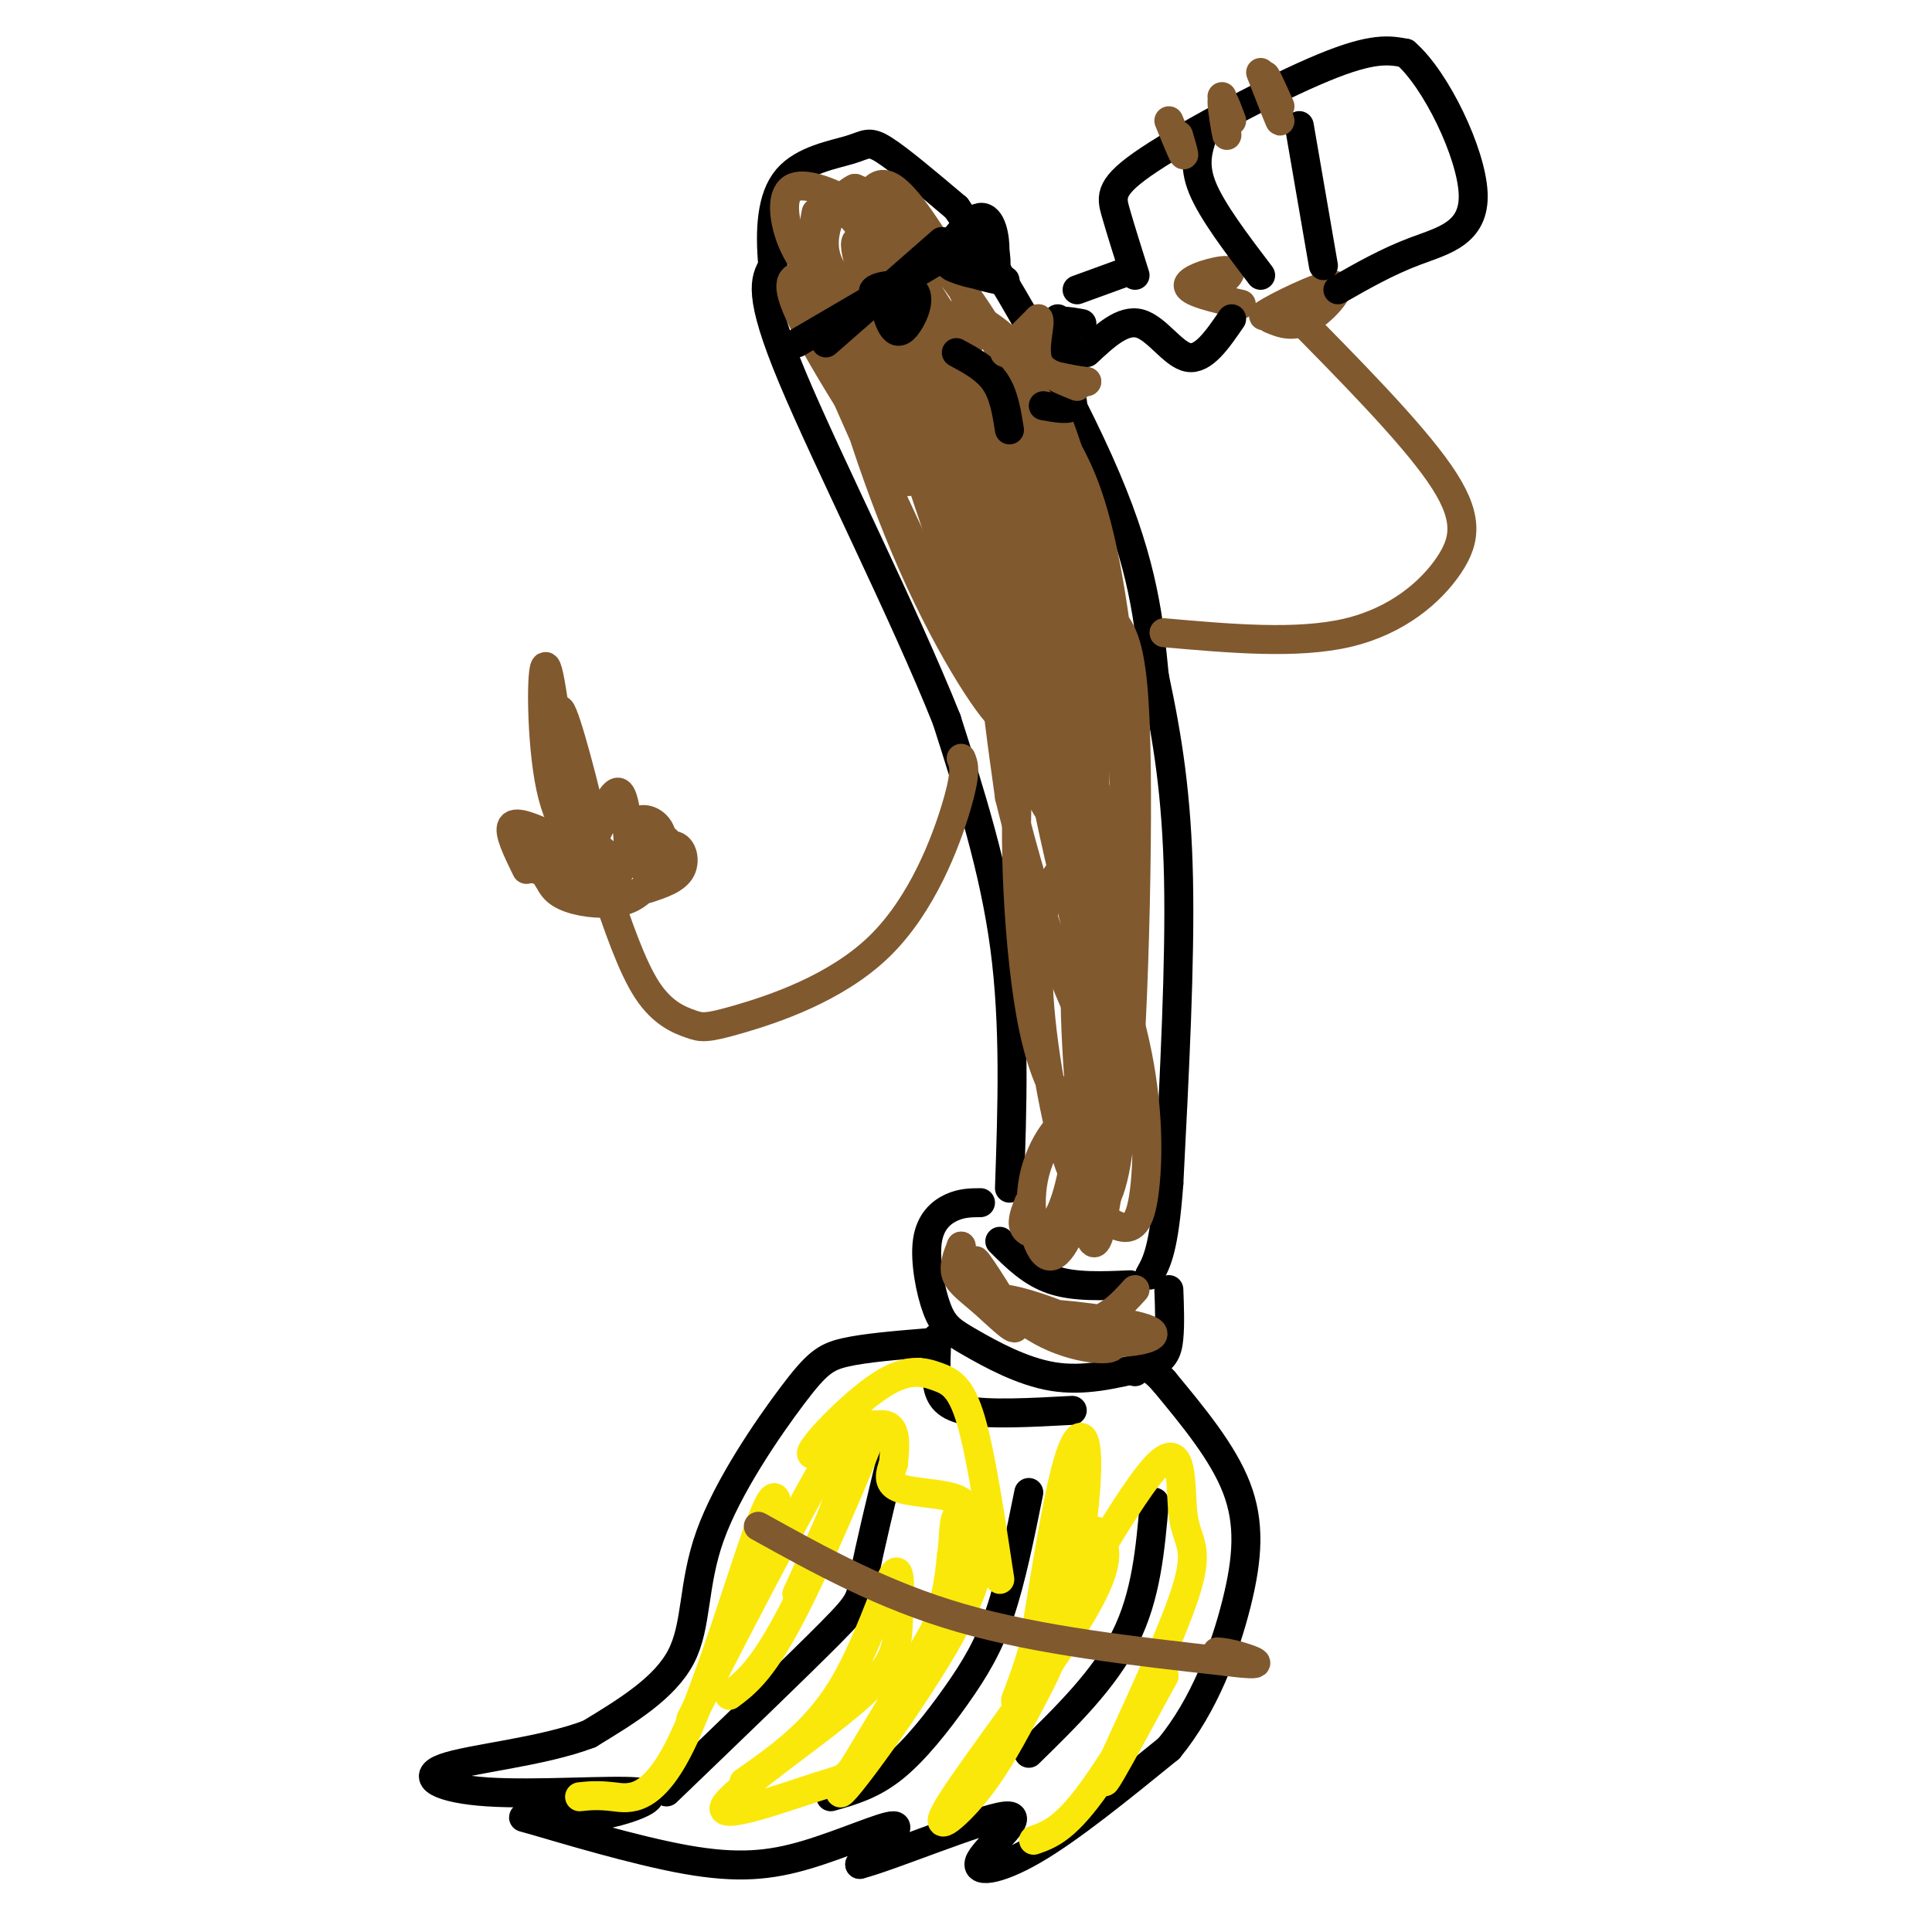 <svg viewBox='0 0 400 400' version='1.1' xmlns='http://www.w3.org/2000/svg' xmlns:xlink='http://www.w3.org/1999/xlink'><g fill='none' stroke='rgb(0,0,0)' stroke-width='6' stroke-linecap='round' stroke-linejoin='round'><path d='M209,246c0.583,-16.917 1.167,-33.833 -1,-50c-2.167,-16.167 -7.083,-31.583 -12,-47'/><path d='M196,149c-8.800,-22.067 -24.800,-53.733 -32,-71c-7.200,-17.267 -5.600,-20.133 -4,-23'/><path d='M160,55c-0.663,-7.309 -0.322,-14.083 3,-18c3.322,-3.917 9.625,-4.978 13,-6c3.375,-1.022 3.821,-2.006 7,0c3.179,2.006 9.089,7.003 15,12'/><path d='M198,43c8.778,12.489 23.222,37.711 31,56c7.778,18.289 8.889,29.644 10,41'/><path d='M239,140c2.756,12.911 4.644,24.689 5,42c0.356,17.311 -0.822,40.156 -2,63'/><path d='M242,245c-1.000,13.667 -2.500,16.333 -4,19'/><path d='M207,257c3.250,3.250 6.500,6.500 11,8c4.500,1.500 10.250,1.250 16,1'/><path d='M203,249c-1.938,0.014 -3.875,0.027 -6,1c-2.125,0.973 -4.437,2.904 -5,7c-0.563,4.096 0.622,10.356 2,14c1.378,3.644 2.948,4.674 7,7c4.052,2.326 10.586,5.950 17,7c6.414,1.050 12.707,-0.475 19,-2'/><path d='M237,283c4.067,-1.200 4.733,-3.200 5,-6c0.267,-2.800 0.133,-6.400 0,-10'/><path d='M194,277c-0.178,3.133 -0.356,6.267 0,9c0.356,2.733 1.244,5.067 6,6c4.756,0.933 13.378,0.467 22,0'/><path d='M192,278c-6.437,0.531 -12.874,1.062 -17,2c-4.126,0.938 -5.941,2.282 -11,9c-5.059,6.718 -13.362,18.809 -17,29c-3.638,10.191 -2.611,18.483 -6,25c-3.389,6.517 -11.195,11.258 -19,16'/><path d='M122,359c-9.772,3.742 -24.701,5.097 -30,7c-5.299,1.903 -0.967,4.356 9,5c9.967,0.644 25.568,-0.519 31,0c5.432,0.519 0.695,2.720 -4,4c-4.695,1.280 -9.347,1.640 -14,2'/><path d='M114,377c-4.403,-0.160 -8.412,-1.559 -3,0c5.412,1.559 20.244,6.078 31,8c10.756,1.922 17.434,1.248 25,-1c7.566,-2.248 16.019,-6.071 18,-6c1.981,0.071 -2.509,4.035 -7,8'/><path d='M178,386c6.100,-1.537 24.852,-9.381 30,-10c5.148,-0.619 -3.306,5.987 -5,9c-1.694,3.013 3.373,2.432 11,-2c7.627,-4.432 17.813,-12.716 28,-21'/><path d='M242,362c7.321,-8.869 11.625,-20.542 14,-30c2.375,-9.458 2.821,-16.702 0,-24c-2.821,-7.298 -8.911,-14.649 -15,-22'/><path d='M241,286c-3.500,-4.000 -4.750,-3.000 -6,-2'/><path d='M138,371c13.711,-13.178 27.422,-26.356 34,-33c6.578,-6.644 6.022,-6.756 7,-12c0.978,-5.244 3.489,-15.622 6,-26'/><path d='M172,372c4.256,-1.196 8.512,-2.393 13,-6c4.488,-3.607 9.208,-9.625 13,-15c3.792,-5.375 6.655,-10.107 9,-17c2.345,-6.893 4.173,-15.946 6,-25'/><path d='M213,363c7.833,-7.667 15.667,-15.333 20,-24c4.333,-8.667 5.167,-18.333 6,-28'/></g>
<g fill='none' stroke='rgb(250,232,11)' stroke-width='6' stroke-linecap='round' stroke-linejoin='round'><path d='M120,372c1.864,-0.198 3.729,-0.396 7,0c3.271,0.396 7.949,1.384 14,-11c6.051,-12.384 13.475,-38.142 17,-47c3.525,-8.858 3.150,-0.817 2,5c-1.150,5.817 -3.075,9.408 -5,13'/><path d='M155,332c-5.054,10.496 -15.190,30.236 -11,22c4.190,-8.236 22.705,-44.448 30,-56c7.295,-11.552 3.370,1.557 0,11c-3.370,9.443 -6.185,15.222 -9,21'/><path d='M165,330c3.012,-6.643 15.042,-33.750 16,-35c0.958,-1.250 -9.155,23.357 -16,37c-6.845,13.643 -10.423,16.321 -14,19'/><path d='M154,369c7.242,-5.089 14.483,-10.178 20,-19c5.517,-8.822 9.308,-21.378 11,-24c1.692,-2.622 1.285,4.688 1,10c-0.285,5.312 -0.449,8.624 -9,16c-8.551,7.376 -25.490,18.816 -27,22c-1.510,3.184 12.410,-1.889 19,-4c6.590,-2.111 5.851,-1.261 9,-6c3.149,-4.739 10.185,-15.068 14,-23c3.815,-7.932 4.407,-13.466 5,-19'/><path d='M197,322c0.726,-4.992 0.042,-7.972 2,-9c1.958,-1.028 6.559,-0.104 0,14c-6.559,14.104 -24.277,41.387 -25,44c-0.723,2.613 15.549,-19.443 23,-33c7.451,-13.557 6.080,-18.613 5,-22c-1.080,-3.387 -1.868,-5.104 -5,-6c-3.132,-0.896 -8.609,-0.970 -11,-2c-2.391,-1.030 -1.695,-3.015 -1,-5'/><path d='M185,303c0.198,-3.166 1.191,-8.580 -3,-8c-4.191,0.580 -13.568,7.156 -14,6c-0.432,-1.156 8.080,-10.042 14,-14c5.920,-3.958 9.248,-2.989 12,-2c2.752,0.989 4.929,1.997 7,9c2.071,7.003 4.035,20.002 6,33'/><path d='M227,317c1.867,2.827 3.733,5.654 -3,17c-6.733,11.346 -22.067,31.213 -27,39c-4.933,7.787 0.535,3.496 5,-2c4.465,-5.496 7.926,-12.196 11,-18c3.074,-5.804 5.762,-10.710 8,-20c2.238,-9.290 4.026,-22.963 4,-30c-0.026,-7.037 -1.864,-7.439 -4,0c-2.136,7.439 -4.568,22.720 -7,38'/><path d='M214,341c-2.811,9.983 -6.338,15.941 -1,6c5.338,-9.941 19.541,-35.780 26,-43c6.459,-7.220 5.175,4.178 6,10c0.825,5.822 3.761,6.067 0,17c-3.761,10.933 -14.217,32.552 -16,37c-1.783,4.448 5.109,-8.276 12,-21'/><path d='M241,347c-0.933,1.622 -9.267,16.178 -15,24c-5.733,7.822 -8.867,8.911 -12,10'/></g>
<g fill='none' stroke='rgb(129,89,47)' stroke-width='6' stroke-linecap='round' stroke-linejoin='round'><path d='M157,316c12.917,7.167 25.833,14.333 42,19c16.167,4.667 35.583,6.833 55,9'/><path d='M254,344c9.444,1.222 5.556,-0.222 3,-1c-2.556,-0.778 -3.778,-0.889 -5,-1'/><path d='M199,258c0.000,0.000 0.000,0.000 0,0'/><path d='M199,258c-0.842,2.108 -1.684,4.216 -1,6c0.684,1.784 2.893,3.243 6,6c3.107,2.757 7.112,6.813 6,4c-1.112,-2.813 -7.339,-12.496 -8,-13c-0.661,-0.504 4.245,8.172 11,13c6.755,4.828 15.359,5.808 17,5c1.641,-0.808 -3.679,-3.404 -9,-6'/><path d='M221,273c-4.842,-2.141 -12.449,-4.494 -14,-4c-1.551,0.494 2.952,3.833 8,6c5.048,2.167 10.640,3.161 16,3c5.360,-0.161 10.488,-1.476 6,-3c-4.488,-1.524 -18.593,-3.256 -22,-3c-3.407,0.256 3.884,2.502 9,2c5.116,-0.502 8.058,-3.751 11,-7'/><path d='M213,249c-0.750,1.895 -1.500,3.790 -1,5c0.500,1.210 2.252,1.737 4,1c1.748,-0.737 3.494,-2.736 5,-8c1.506,-5.264 2.771,-13.792 1,-15c-1.771,-1.208 -6.579,4.904 -8,12c-1.421,7.096 0.546,15.177 3,16c2.454,0.823 5.396,-5.611 7,-13c1.604,-7.389 1.872,-15.734 1,-20c-0.872,-4.266 -2.883,-4.453 -3,2c-0.117,6.453 1.661,19.545 3,25c1.339,5.455 2.240,3.273 3,0c0.760,-3.273 1.380,-7.636 2,-12'/><path d='M230,242c-0.161,-6.957 -1.563,-18.350 -3,-22c-1.437,-3.650 -2.907,0.442 -4,6c-1.093,5.558 -1.808,12.583 0,18c1.808,5.417 6.138,9.227 9,10c2.862,0.773 4.255,-1.491 5,-8c0.745,-6.509 0.841,-17.264 -2,-30c-2.841,-12.736 -8.619,-27.453 -11,-24c-2.381,3.453 -1.364,25.077 0,39c1.364,13.923 3.077,20.144 5,17c1.923,-3.144 4.056,-15.654 3,-29c-1.056,-13.346 -5.302,-27.527 -8,-34c-2.698,-6.473 -3.849,-5.236 -5,-4'/><path d='M219,181c-1.989,2.438 -4.460,10.532 -4,23c0.460,12.468 3.852,29.311 6,36c2.148,6.689 3.052,3.224 4,-5c0.948,-8.224 1.938,-21.209 1,-33c-0.938,-11.791 -3.806,-22.390 -7,-32c-3.194,-9.610 -6.715,-18.232 -8,-9c-1.285,9.232 -0.333,36.319 3,52c3.333,15.681 9.046,19.957 12,21c2.954,1.043 3.148,-1.147 4,-6c0.852,-4.853 2.362,-12.370 0,-28c-2.362,-15.630 -8.597,-39.373 -12,-51c-3.403,-11.627 -3.974,-11.137 -5,-11c-1.026,0.137 -2.507,-0.078 -4,-1c-1.493,-0.922 -2.998,-2.549 -3,2c-0.002,4.549 1.499,15.275 3,26'/><path d='M209,165c3.771,15.652 11.697,41.780 16,47c4.303,5.220 4.983,-10.470 2,-32c-2.983,-21.530 -9.627,-48.900 -13,-56c-3.373,-7.100 -3.474,6.068 0,27c3.474,20.932 10.522,49.626 14,57c3.478,7.374 3.385,-6.571 4,-20c0.615,-13.429 1.938,-26.342 -1,-41c-2.938,-14.658 -10.137,-31.062 -13,-32c-2.863,-0.938 -1.389,13.589 1,27c2.389,13.411 5.695,25.705 9,38'/><path d='M228,180c2.309,20.974 3.583,54.408 5,47c1.417,-7.408 2.977,-55.659 2,-78c-0.977,-22.341 -4.492,-18.772 -10,-27c-5.508,-8.228 -13.009,-28.252 -11,-14c2.009,14.252 13.528,62.779 18,70c4.472,7.221 1.896,-26.864 -1,-48c-2.896,-21.136 -6.113,-29.325 -9,-35c-2.887,-5.675 -5.443,-8.838 -8,-12'/><path d='M214,83c-3.725,-6.870 -9.038,-18.044 -6,-6c3.038,12.044 14.426,47.307 19,57c4.574,9.693 2.332,-6.185 0,-18c-2.332,-11.815 -4.755,-19.568 -7,-26c-2.245,-6.432 -4.311,-11.544 -8,-16c-3.689,-4.456 -8.999,-8.258 -12,-9c-3.001,-0.742 -3.691,1.574 0,10c3.691,8.426 11.763,22.961 15,26c3.237,3.039 1.639,-5.417 -1,-13c-2.639,-7.583 -6.320,-14.291 -10,-21'/><path d='M204,67c-4.746,-7.626 -11.610,-16.192 -15,-19c-3.390,-2.808 -3.305,0.143 -1,5c2.305,4.857 6.829,11.622 9,15c2.171,3.378 1.989,3.369 3,3c1.011,-0.369 3.215,-1.099 1,-7c-2.215,-5.901 -8.847,-16.972 -13,-22c-4.153,-5.028 -5.826,-4.014 -7,-3c-1.174,1.014 -1.851,2.029 -1,5c0.851,2.971 3.228,7.900 6,11c2.772,3.100 5.939,4.373 6,2c0.061,-2.373 -2.982,-8.392 -6,-12c-3.018,-3.608 -6.009,-4.804 -9,-6'/><path d='M177,39c-3.442,1.474 -7.547,8.158 -6,14c1.547,5.842 8.746,10.842 12,10c3.254,-0.842 2.563,-7.526 1,-12c-1.563,-4.474 -3.999,-6.739 -8,-9c-4.001,-2.261 -9.567,-4.520 -12,-3c-2.433,1.520 -1.734,6.819 0,11c1.734,4.181 4.502,7.245 8,10c3.498,2.755 7.725,5.202 10,5c2.275,-0.202 2.600,-3.054 2,-6c-0.600,-2.946 -2.123,-5.985 -4,-9c-1.877,-3.015 -4.108,-6.004 -6,-7c-1.892,-0.996 -3.446,0.002 -5,1'/><path d='M169,44c-1.023,3.981 -1.081,13.433 -1,19c0.081,5.567 0.299,7.250 5,13c4.701,5.750 13.883,15.566 15,13c1.117,-2.566 -5.831,-17.516 -11,-25c-5.169,-7.484 -8.559,-7.503 -11,-7c-2.441,0.503 -3.933,1.526 1,11c4.933,9.474 16.290,27.397 20,31c3.710,3.603 -0.226,-7.113 -5,-16c-4.774,-8.887 -10.387,-15.943 -16,-23'/><path d='M166,60c6.526,17.047 30.840,71.164 36,77c5.160,5.836 -8.836,-36.610 -18,-59c-9.164,-22.390 -13.498,-24.723 -12,-14c1.498,10.723 8.826,34.502 17,53c8.174,18.498 17.192,31.714 19,32c1.808,0.286 -3.596,-12.357 -9,-25'/><path d='M199,124c-7.712,-22.730 -22.490,-67.057 -18,-54c4.490,13.057 28.250,83.496 35,96c6.750,12.504 -3.510,-32.927 -8,-54c-4.490,-21.073 -3.209,-17.789 -8,-27c-4.791,-9.211 -15.655,-30.917 -17,-33c-1.345,-2.083 6.827,15.459 15,33'/><path d='M198,85c6.431,19.498 15.008,51.744 16,54c0.992,2.256 -5.600,-25.478 -16,-51c-10.400,-25.522 -24.608,-48.833 -20,-33c4.608,15.833 28.031,70.809 33,80c4.969,9.191 -8.515,-27.405 -22,-64'/><path d='M189,71c-5.480,-16.479 -8.181,-25.675 -2,-4c6.181,21.675 21.245,74.222 27,87c5.755,12.778 2.202,-14.214 -1,-33c-3.202,-18.786 -6.054,-29.365 -7,-37c-0.946,-7.635 0.015,-12.325 4,6c3.985,18.325 10.996,59.664 14,75c3.004,15.336 2.002,4.668 1,-6'/><path d='M225,159c-0.444,-8.579 -2.053,-27.026 -6,-44c-3.947,-16.974 -10.230,-32.473 -9,-31c1.230,1.473 9.973,19.920 14,30c4.027,10.080 3.337,11.795 3,28c-0.337,16.205 -0.322,46.901 -2,39c-1.678,-7.901 -5.051,-54.400 -6,-72c-0.949,-17.600 0.525,-6.300 2,5'/><path d='M221,114c1.467,6.378 4.133,19.822 5,35c0.867,15.178 -0.067,32.089 -1,49'/><path d='M199,157c0.575,1.384 1.150,2.768 -1,10c-2.150,7.232 -7.026,20.314 -16,29c-8.974,8.686 -22.044,12.978 -29,15c-6.956,2.022 -7.796,1.775 -10,1c-2.204,-0.775 -5.773,-2.079 -9,-7c-3.227,-4.921 -6.114,-13.461 -9,-22'/><path d='M113,179c0.344,2.260 0.688,4.520 3,6c2.312,1.480 6.592,2.181 10,2c3.408,-0.181 5.944,-1.244 8,-4c2.056,-2.756 3.630,-7.203 3,-10c-0.630,-2.797 -3.466,-3.942 -5,-3c-1.534,0.942 -1.767,3.971 -2,7'/><path d='M130,177c0.189,1.714 1.661,2.499 3,1c1.339,-1.499 2.544,-5.281 2,-6c-0.544,-0.719 -2.838,1.626 -3,4c-0.162,2.374 1.807,4.777 3,5c1.193,0.223 1.608,-1.734 1,-3c-0.608,-1.266 -2.241,-1.841 -4,-1c-1.759,0.841 -3.646,3.097 -4,3c-0.354,-0.097 0.823,-2.549 2,-5'/><path d='M130,175c0.168,-2.176 -0.412,-5.116 -1,-7c-0.588,-1.884 -1.184,-2.713 -3,0c-1.816,2.713 -4.853,8.968 -4,12c0.853,3.032 5.597,2.842 6,1c0.403,-1.842 -3.536,-5.336 -6,-7c-2.464,-1.664 -3.454,-1.498 -5,0c-1.546,1.498 -3.647,4.326 -2,6c1.647,1.674 7.042,2.192 9,1c1.958,-1.192 0.479,-4.096 -1,-7'/><path d='M123,174c-1.071,-1.726 -3.250,-2.542 -5,-2c-1.750,0.542 -3.071,2.440 -3,4c0.071,1.560 1.536,2.780 3,4'/><path d='M118,173c-1.994,-17.208 -3.988,-34.417 -5,-35c-1.012,-0.583 -1.042,15.458 1,25c2.042,9.542 6.155,12.583 8,13c1.845,0.417 1.423,-1.792 1,-4'/><path d='M123,172c-1.548,-7.488 -5.917,-24.208 -7,-25c-1.083,-0.792 1.119,14.345 3,22c1.881,7.655 3.440,7.827 5,8'/><path d='M134,184c2.976,-0.976 5.952,-1.952 7,-4c1.048,-2.048 0.167,-5.167 -2,-5c-2.167,0.167 -5.619,3.619 -6,4c-0.381,0.381 2.310,-2.310 5,-5'/><path d='M241,131c13.810,1.220 27.619,2.440 38,0c10.381,-2.440 17.333,-8.542 21,-14c3.667,-5.458 4.048,-10.274 -2,-19c-6.048,-8.726 -18.524,-21.363 -31,-34'/><path d='M263,66c2.345,0.988 4.690,1.976 8,0c3.310,-1.976 7.583,-6.917 5,-7c-2.583,-0.083 -12.024,4.690 -14,6c-1.976,1.310 3.512,-0.845 9,-3'/><path d='M257,63c-5.600,-1.267 -11.200,-2.533 -11,-4c0.200,-1.467 6.200,-3.133 8,-3c1.800,0.133 -0.600,2.067 -3,4'/></g>
<g fill='none' stroke='rgb(0,0,0)' stroke-width='6' stroke-linecap='round' stroke-linejoin='round'><path d='M219,66c1.844,4.556 3.689,9.111 3,9c-0.689,-0.111 -3.911,-4.889 -4,-7c-0.089,-2.111 2.956,-1.556 6,-1'/><path d='M225,73c3.733,-3.489 7.467,-6.978 11,-6c3.533,0.978 6.867,6.422 10,7c3.133,0.578 6.067,-3.711 9,-8'/><path d='M223,60c0.000,0.000 11.000,-4.000 11,-4'/><path d='M235,57c-1.512,-4.798 -3.024,-9.595 -4,-13c-0.976,-3.405 -1.417,-5.417 7,-11c8.417,-5.583 25.690,-14.738 36,-19c10.310,-4.262 13.655,-3.631 17,-3'/><path d='M291,11c6.321,5.476 13.625,20.667 14,29c0.375,8.333 -6.179,9.810 -12,12c-5.821,2.190 -10.911,5.095 -16,8'/><path d='M198,73c3.083,1.667 6.167,3.333 8,6c1.833,2.667 2.417,6.333 3,10'/><path d='M216,84c2.750,0.500 5.500,1.000 6,0c0.500,-1.000 -1.250,-3.500 -3,-6'/><path d='M171,71c0.000,0.000 24.000,-21.000 24,-21'/><path d='M183,63c0.608,2.021 1.215,4.041 2,5c0.785,0.959 1.746,0.855 3,-1c1.254,-1.855 2.799,-5.461 1,-7c-1.799,-1.539 -6.943,-1.011 -8,0c-1.057,1.011 1.971,2.506 5,4'/><path d='M186,64c1.333,-0.500 2.167,-3.750 3,-7'/><path d='M189,57c0.000,0.000 0.000,0.000 0,0'/><path d='M200,52c-1.292,1.349 -2.584,2.699 0,4c2.584,1.301 9.043,2.555 8,2c-1.043,-0.555 -9.589,-2.919 -11,-3c-1.411,-0.081 4.311,2.120 7,2c2.689,-0.120 2.344,-2.560 2,-5'/><path d='M206,52c0.083,-2.786 -0.708,-7.250 -3,-7c-2.292,0.250 -6.083,5.214 -7,7c-0.917,1.786 1.042,0.393 3,-1'/><path d='M199,51c-5.167,3.167 -19.583,11.583 -34,20'/><path d='M249,28c-1.000,3.083 -2.000,6.167 0,11c2.000,4.833 7.000,11.417 12,18'/><path d='M269,26c0.000,0.000 5.000,29.000 5,29'/></g>
<g fill='none' stroke='rgb(129,89,47)' stroke-width='6' stroke-linecap='round' stroke-linejoin='round'><path d='M242,25c1.333,3.250 2.667,6.500 3,7c0.333,0.500 -0.333,-1.750 -1,-4'/><path d='M253,20c0.578,4.244 1.156,8.489 1,8c-0.156,-0.489 -1.044,-5.711 -1,-7c0.044,-1.289 1.022,1.356 2,4'/><path d='M261,15c2.089,5.356 4.178,10.711 4,10c-0.178,-0.711 -2.622,-7.489 -3,-9c-0.378,-1.511 1.311,2.244 3,6'/><path d='M208,73c0.000,0.000 7.000,-7.000 7,-7'/><path d='M215,66c0.644,0.733 -1.244,6.067 0,9c1.244,2.933 5.622,3.467 10,4'/><path d='M225,79c0.044,0.311 -4.844,-0.911 -6,-1c-1.156,-0.089 1.422,0.956 4,2'/><path d='M115,175c-2.827,-1.339 -5.655,-2.679 -5,0c0.655,2.679 4.792,9.375 5,9c0.208,-0.375 -3.512,-7.821 -5,-10c-1.488,-2.179 -0.744,0.911 0,4'/><path d='M110,178c0.167,1.000 0.583,1.500 1,2'/><path d='M124,170c1.500,-3.083 3.000,-6.167 4,-6c1.000,0.167 1.500,3.583 2,7'/><path d='M114,173c-3.583,-1.583 -7.167,-3.167 -8,-2c-0.833,1.167 1.083,5.083 3,9'/></g>
</svg>